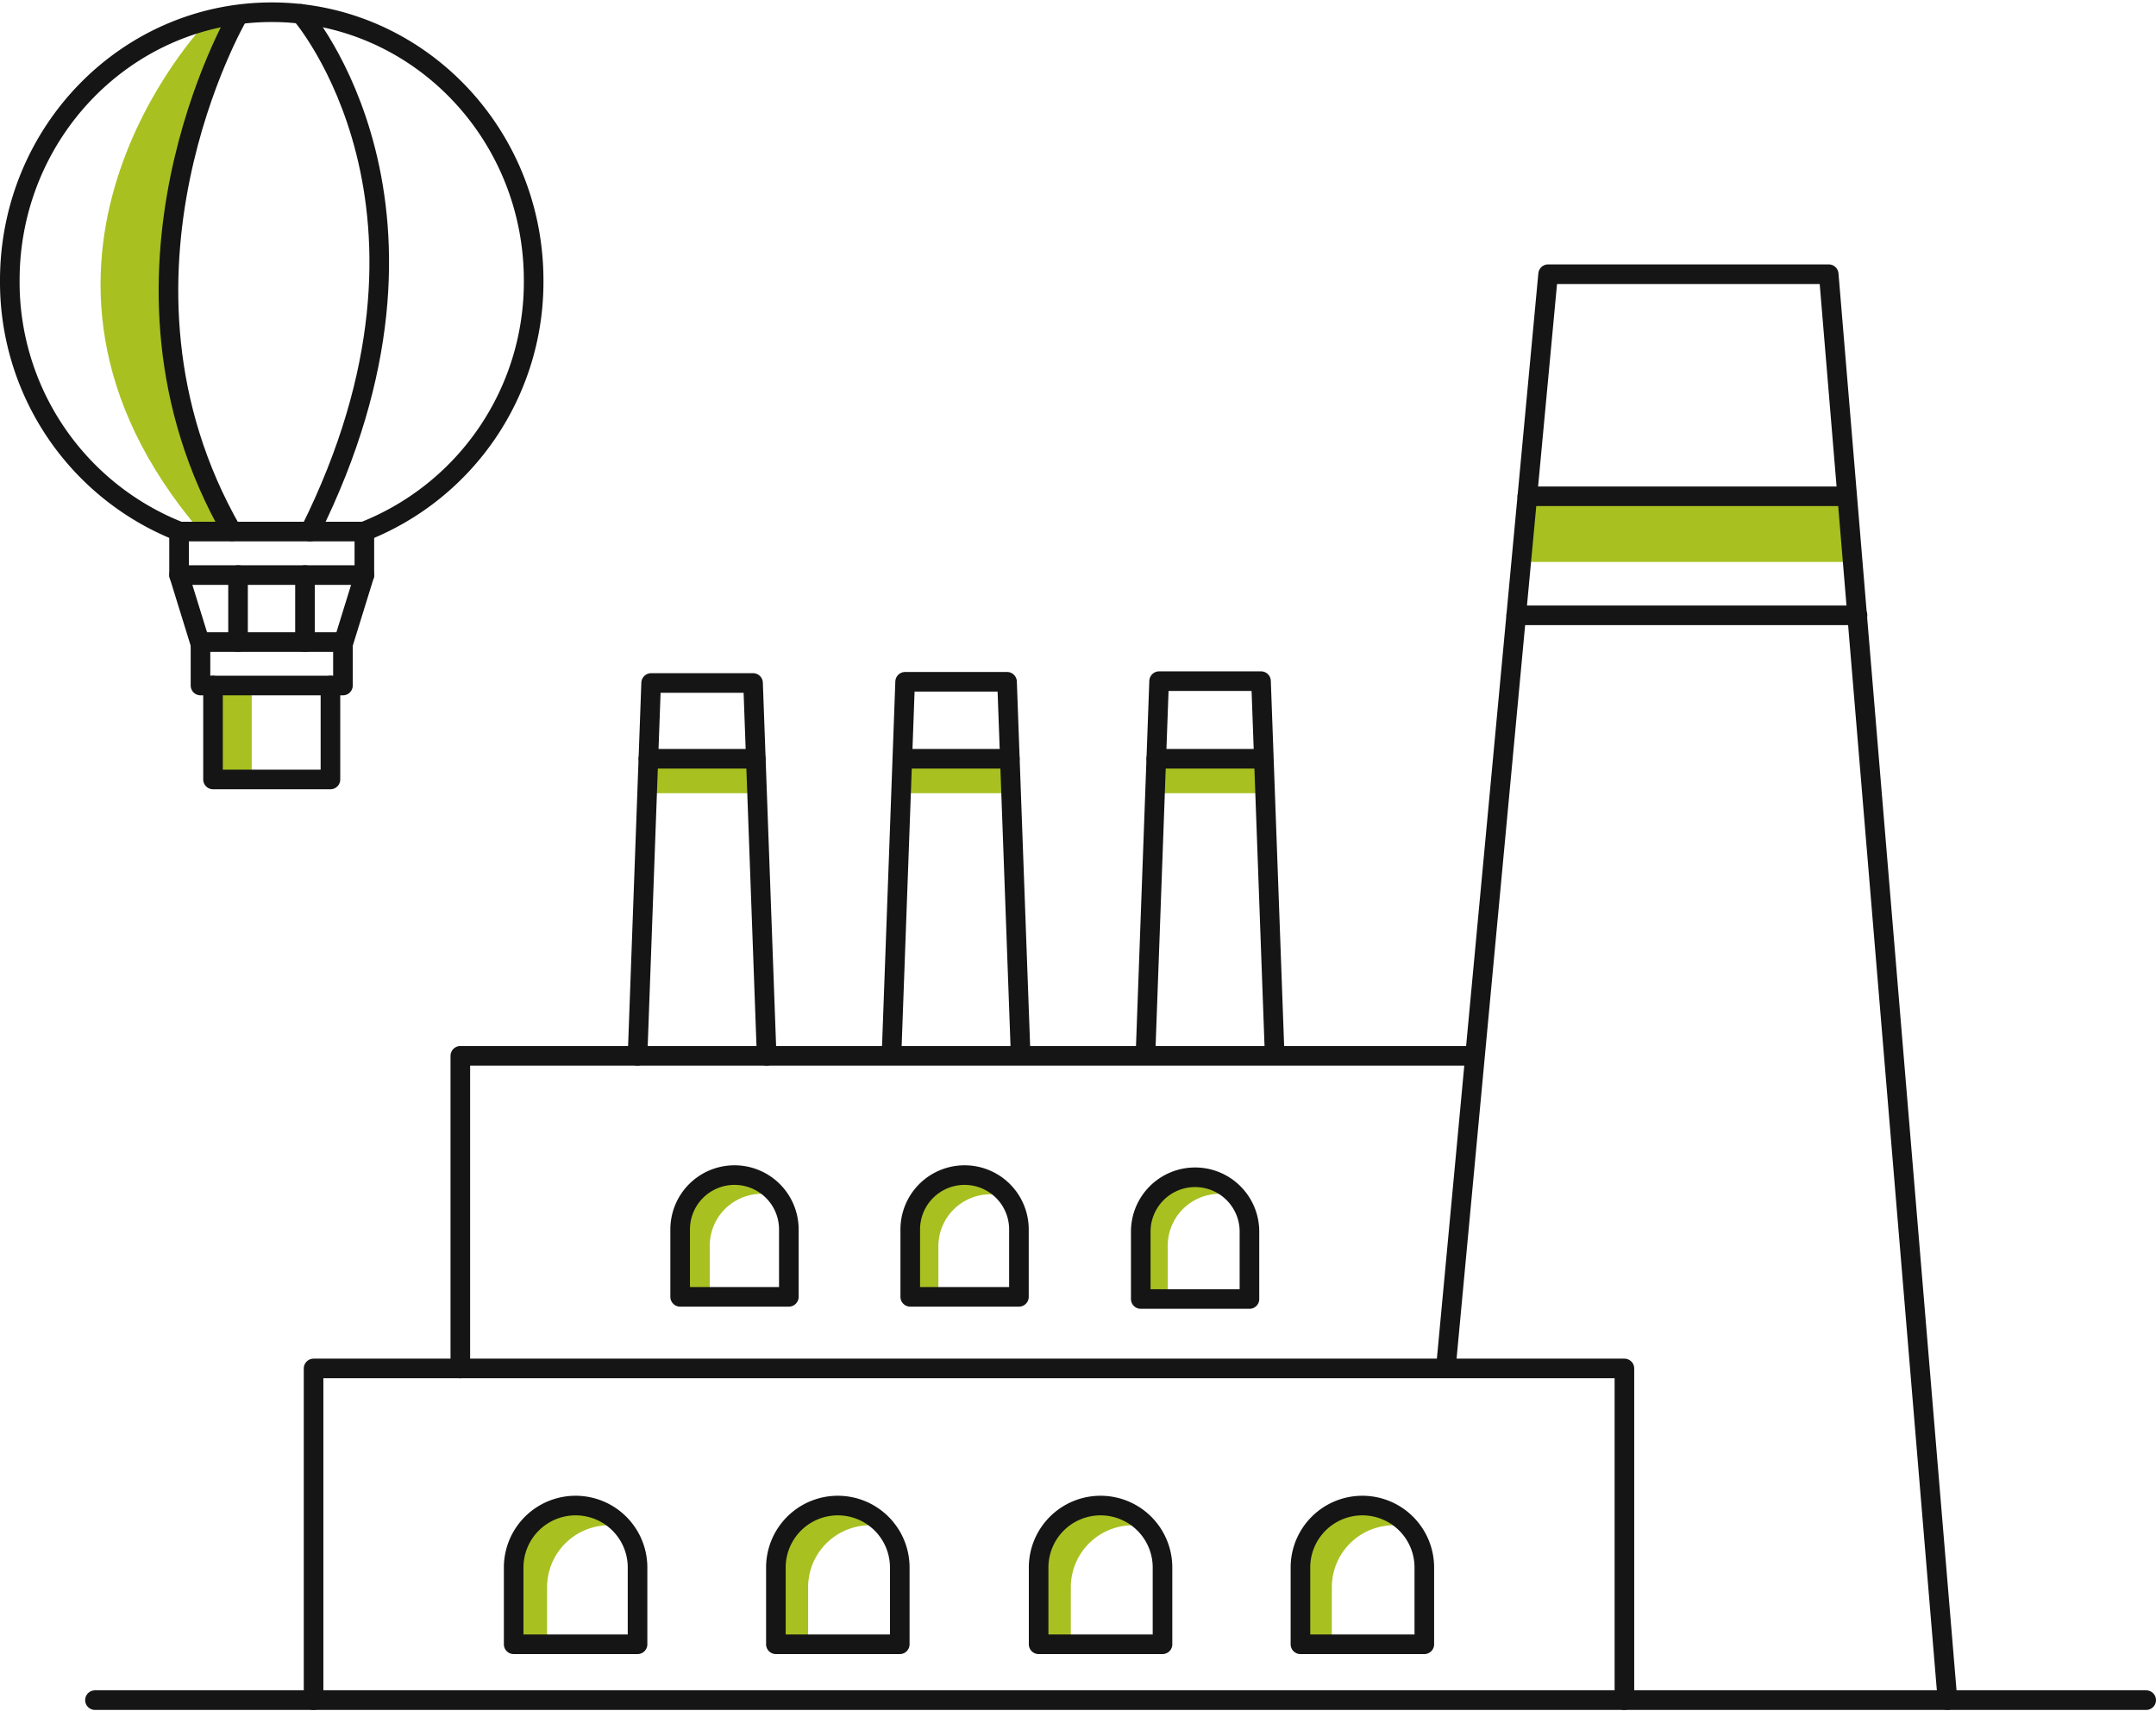 <svg xmlns="http://www.w3.org/2000/svg" width="220.001" height="174.562" viewBox="0 0 220.001 174.562">
  <g id="ILUSTRACAO_PROPANO" data-name="ILUSTRACAO PROPANO" transform="translate(1 1.247)">
    <rect id="Rectangle_593" data-name="Rectangle 593" width="10.96" height="3.517" transform="translate(65.16 76.177)" fill="#a9c021"/>
    <rect id="Rectangle_594" data-name="Rectangle 594" width="10.96" height="3.517" transform="translate(91.078 76.177)" fill="#a9c021"/>
    <rect id="Rectangle_595" data-name="Rectangle 595" width="10.96" height="3.517" transform="translate(116.996 76.177)" fill="#a9c021"/>
    <path id="Path_1415" data-name="Path 1415" d="M764.31,248.209v-4.88a5.3,5.3,0,0,1,6.363-5.188l-2.236-1.795-4.58.86-2.3,3.38.367,7.622Z" transform="translate(-692.887 -117.463)" fill="#a9c021"/>
    <path id="Path_1416" data-name="Path 1416" d="M810.274,248.323v-4.88a5.3,5.3,0,0,1,5.3-5.3,5.361,5.361,0,0,1,1.067.107L814.4,236.46l-4.58.86-2.3,3.38.367,7.622Z" transform="translate(-715.521 -117.52)" fill="#a9c021"/>
    <path id="Path_1417" data-name="Path 1417" d="M856.384,248.209v-4.88a5.3,5.3,0,0,1,6.363-5.188l-2.236-1.795-4.58.86-2.3,3.38.368,7.622Z" transform="translate(-738.227 -117.463)" fill="#a9c021"/>
    <path id="Path_1418" data-name="Path 1418" d="M930.114,106.144h33.825l-.929-6.7h-31.85Z" transform="translate(-775.889 -50.047)" fill="#a9c021"/>
    <line id="Line_69" data-name="Line 69" x1="209.311" transform="translate(8.689 172.236)" fill="none" stroke="#151515" stroke-linecap="round" stroke-linejoin="round" stroke-width="2"/>
    <path id="Path_1430" data-name="Path 1430" d="M687.334,308.627V274.782h133.76v33.845" transform="translate(-656.337 -136.391)" fill="none" stroke="#151515" stroke-linecap="round" stroke-linejoin="round" stroke-width="2"/>
    <path id="Path_1431" data-name="Path 1431" d="M731.094,316.5v-5.824a6.326,6.326,0,0,1,7.594-6.191l-2.668-2.143-5.467,1.027-2.743,4.034.438,9.1Z" transform="translate(-676.268 -149.963)" fill="#a9c021"/>
    <path id="Path_1432" data-name="Path 1432" d="M783.567,316.5v-5.824a6.326,6.326,0,0,1,7.594-6.191l-2.668-2.143-5.466,1.027-2.743,4.034.439,9.1Z" transform="translate(-702.107 -149.963)" fill="#a9c021"/>
    <path id="Path_1433" data-name="Path 1433" d="M836.385,316.5v-5.824a6.325,6.325,0,0,1,7.593-6.191l-2.668-2.143-5.467,1.027-2.743,4.034.439,9.1Z" transform="translate(-728.117 -149.963)" fill="#a9c021"/>
    <path id="Path_1434" data-name="Path 1434" d="M888.857,316.5v-5.824a6.325,6.325,0,0,1,7.593-6.191l-2.668-2.143-5.467,1.027-2.743,4.034.439,9.1Z" transform="translate(-753.956 -149.963)" fill="#a9c021"/>
    <path id="Path_1435" data-name="Path 1435" d="M733.882,302.345h0a6.32,6.32,0,0,1,6.32,6.32V316.5H727.562v-7.838A6.32,6.32,0,0,1,733.882,302.345Z" transform="translate(-676.146 -149.963)" fill="none" stroke="#151515" stroke-linecap="round" stroke-linejoin="round" stroke-width="2"/>
    <path id="Path_1436" data-name="Path 1436" d="M786.6,302.345h0a6.32,6.32,0,0,1,6.32,6.32V316.5h-12.64v-7.838A6.32,6.32,0,0,1,786.6,302.345Z" transform="translate(-702.107 -149.963)" fill="none" stroke="#151515" stroke-linecap="round" stroke-linejoin="round" stroke-width="2"/>
    <path id="Path_1437" data-name="Path 1437" d="M839.42,302.345h0a6.32,6.32,0,0,1,6.32,6.32V316.5H833.1v-7.838A6.32,6.32,0,0,1,839.42,302.345Z" transform="translate(-728.117 -149.963)" fill="none" stroke="#151515" stroke-linecap="round" stroke-linejoin="round" stroke-width="2"/>
    <path id="Path_1438" data-name="Path 1438" d="M892.055,302.345h0a6.32,6.32,0,0,1,6.32,6.32V316.5H885.735v-7.838A6.32,6.32,0,0,1,892.055,302.345Z" transform="translate(-754.036 -149.963)" fill="none" stroke="#151515" stroke-linecap="round" stroke-linejoin="round" stroke-width="2"/>
    <path id="Path_1439" data-name="Path 1439" d="M766.578,235.909h0a5.545,5.545,0,0,1,5.545,5.545v6.877h-11.09v-6.877A5.545,5.545,0,0,1,766.578,235.909Z" transform="translate(-692.629 -117.248)" fill="none" stroke="#151515" stroke-linecap="round" stroke-linejoin="round" stroke-width="2"/>
    <path id="Path_1440" data-name="Path 1440" d="M812.834,235.909h0a5.545,5.545,0,0,1,5.545,5.545v6.877h-11.09v-6.877A5.545,5.545,0,0,1,812.834,235.909Z" transform="translate(-715.406 -117.248)" fill="none" stroke="#151515" stroke-linecap="round" stroke-linejoin="round" stroke-width="2"/>
    <path id="Path_1441" data-name="Path 1441" d="M859.177,236.346h0a5.545,5.545,0,0,1,5.545,5.545v6.877h-11.09v-6.877A5.545,5.545,0,0,1,859.177,236.346Z" transform="translate(-738.227 -117.463)" fill="none" stroke="#151515" stroke-linecap="round" stroke-linejoin="round" stroke-width="2"/>
    <path id="Path_1442" data-name="Path 1442" d="M716.837,243.831v-31.9H819.793" transform="translate(-670.865 -105.439)" fill="none" stroke="#151515" stroke-linecap="round" stroke-linejoin="round" stroke-width="2"/>
    <path id="Path_1443" data-name="Path 1443" d="M914.964,166.429,925.4,54.794h28.634l12.12,145.5" transform="translate(-768.429 -28.062)" fill="none" stroke="#151515" stroke-linecap="round" stroke-linejoin="round" stroke-width="2"/>
    <line id="Line_80" data-name="Line 80" x2="32.269" transform="translate(154.851 49.394)" fill="none" stroke="#151515" stroke-linecap="round" stroke-linejoin="round" stroke-width="2"/>
    <line id="Line_81" data-name="Line 81" x2="34.828" transform="translate(153.716 61.542)" fill="none" stroke="#151515" stroke-linecap="round" stroke-linejoin="round" stroke-width="2"/>
    <path id="Path_1444" data-name="Path 1444" d="M752.465,175.019l1.387-38.044h10.4l1.387,38.044" transform="translate(-688.409 -68.53)" fill="none" stroke="#151515" stroke-linecap="round" stroke-linejoin="round" stroke-width="2"/>
    <path id="Path_1445" data-name="Path 1445" d="M803.527,174.774l1.387-38.044h10.4l1.387,38.044" transform="translate(-713.554 -68.409)" fill="none" stroke="#151515" stroke-linecap="round" stroke-linejoin="round" stroke-width="2"/>
    <path id="Path_1446" data-name="Path 1446" d="M854.589,174.651l1.387-38.044h10.4l1.387,38.044" transform="translate(-738.699 -68.349)" fill="none" stroke="#151515" stroke-linecap="round" stroke-linejoin="round" stroke-width="2"/>
    <rect id="Rectangle_600" data-name="Rectangle 600" width="3.951" height="9.584" transform="translate(20.735 68.705)" fill="#a9c021"/>
    <path id="Path_1447" data-name="Path 1447" d="M654.693,55.258c-23.185-27.174.469-51.76.469-51.76l3.881-1.049-5.764,13.892-1.841,14.593,2.853,16.491,2.626,6.011,2.346,1.821Z" transform="translate(-635.248 -2.286)" fill="#a9c021"/>
    <path id="Path_1448" data-name="Path 1448" d="M643.545,55.1a27.36,27.36,0,0,1-17.281-25.607c0-15.114,11.966-27.366,26.727-27.366s26.727,12.252,26.727,27.366A27.36,27.36,0,0,1,662.438,55.1" transform="translate(-626.264 -2.126)" fill="none" stroke="#151515" stroke-linecap="round" stroke-linejoin="round" stroke-width="2"/>
    <path id="Path_1449" data-name="Path 1449" d="M679.2,110.973H660.292v-4.436H679.2Z" transform="translate(-643.02 -53.541)" fill="none" stroke="#151515" stroke-linecap="round" stroke-linejoin="round" stroke-width="2"/>
    <path id="Path_1450" data-name="Path 1450" d="M679.137,133.184H664.6v-4.436h14.536Z" transform="translate(-645.142 -64.479)" fill="none" stroke="#151515" stroke-linecap="round" stroke-linejoin="round" stroke-width="2"/>
    <path id="Path_1451" data-name="Path 1451" d="M679.1,137.488v9.584H667.117v-9.584" transform="translate(-646.381 -68.782)" fill="none" stroke="#151515" stroke-linecap="round" stroke-linejoin="round" stroke-width="2"/>
    <line id="Line_82" data-name="Line 82" x2="2.187" y2="7.066" transform="translate(17.272 57.432)" fill="none" stroke="#151515" stroke-linecap="round" stroke-linejoin="round" stroke-width="2"/>
    <line id="Line_83" data-name="Line 83" x1="2.187" y2="7.066" transform="translate(33.995 57.432)" fill="none" stroke="#151515" stroke-linecap="round" stroke-linejoin="round" stroke-width="2"/>
    <line id="Line_84" data-name="Line 84" y2="6.837" transform="translate(30.121 57.432)" fill="none" stroke="#151515" stroke-linecap="round" stroke-linejoin="round" stroke-width="2"/>
    <line id="Line_85" data-name="Line 85" y2="6.837" transform="translate(23.29 57.432)" fill="none" stroke="#151515" stroke-linecap="round" stroke-linejoin="round" stroke-width="2"/>
    <path id="Path_1452" data-name="Path 1452" d="M665.26,2.788s-15.548,26.619-.629,52.637" transform="translate(-641.97 -2.452)" fill="none" stroke="#151515" stroke-linecap="round" stroke-linejoin="round" stroke-width="2"/>
    <path id="Path_1453" data-name="Path 1453" d="M684.776,2.45s17.363,19.879.93,52.831" transform="translate(-655.077 -2.286)" fill="none" stroke="#151515" stroke-linecap="round" stroke-linejoin="round" stroke-width="2"/>
    <line id="Line_86" data-name="Line 86" x2="10.54" transform="translate(116.989 76.177)" fill="none" stroke="#151515" stroke-linecap="round" stroke-linejoin="round" stroke-width="2"/>
    <line id="Line_87" data-name="Line 87" x2="10.969" transform="translate(91.074 76.177)" fill="none" stroke="#151515" stroke-linecap="round" stroke-linejoin="round" stroke-width="2"/>
    <line id="Line_88" data-name="Line 88" x2="10.96" transform="translate(65.161 76.177)" fill="none" stroke="#151515" stroke-linecap="round" stroke-linejoin="round" stroke-width="2"/>
  </g>
</svg>
